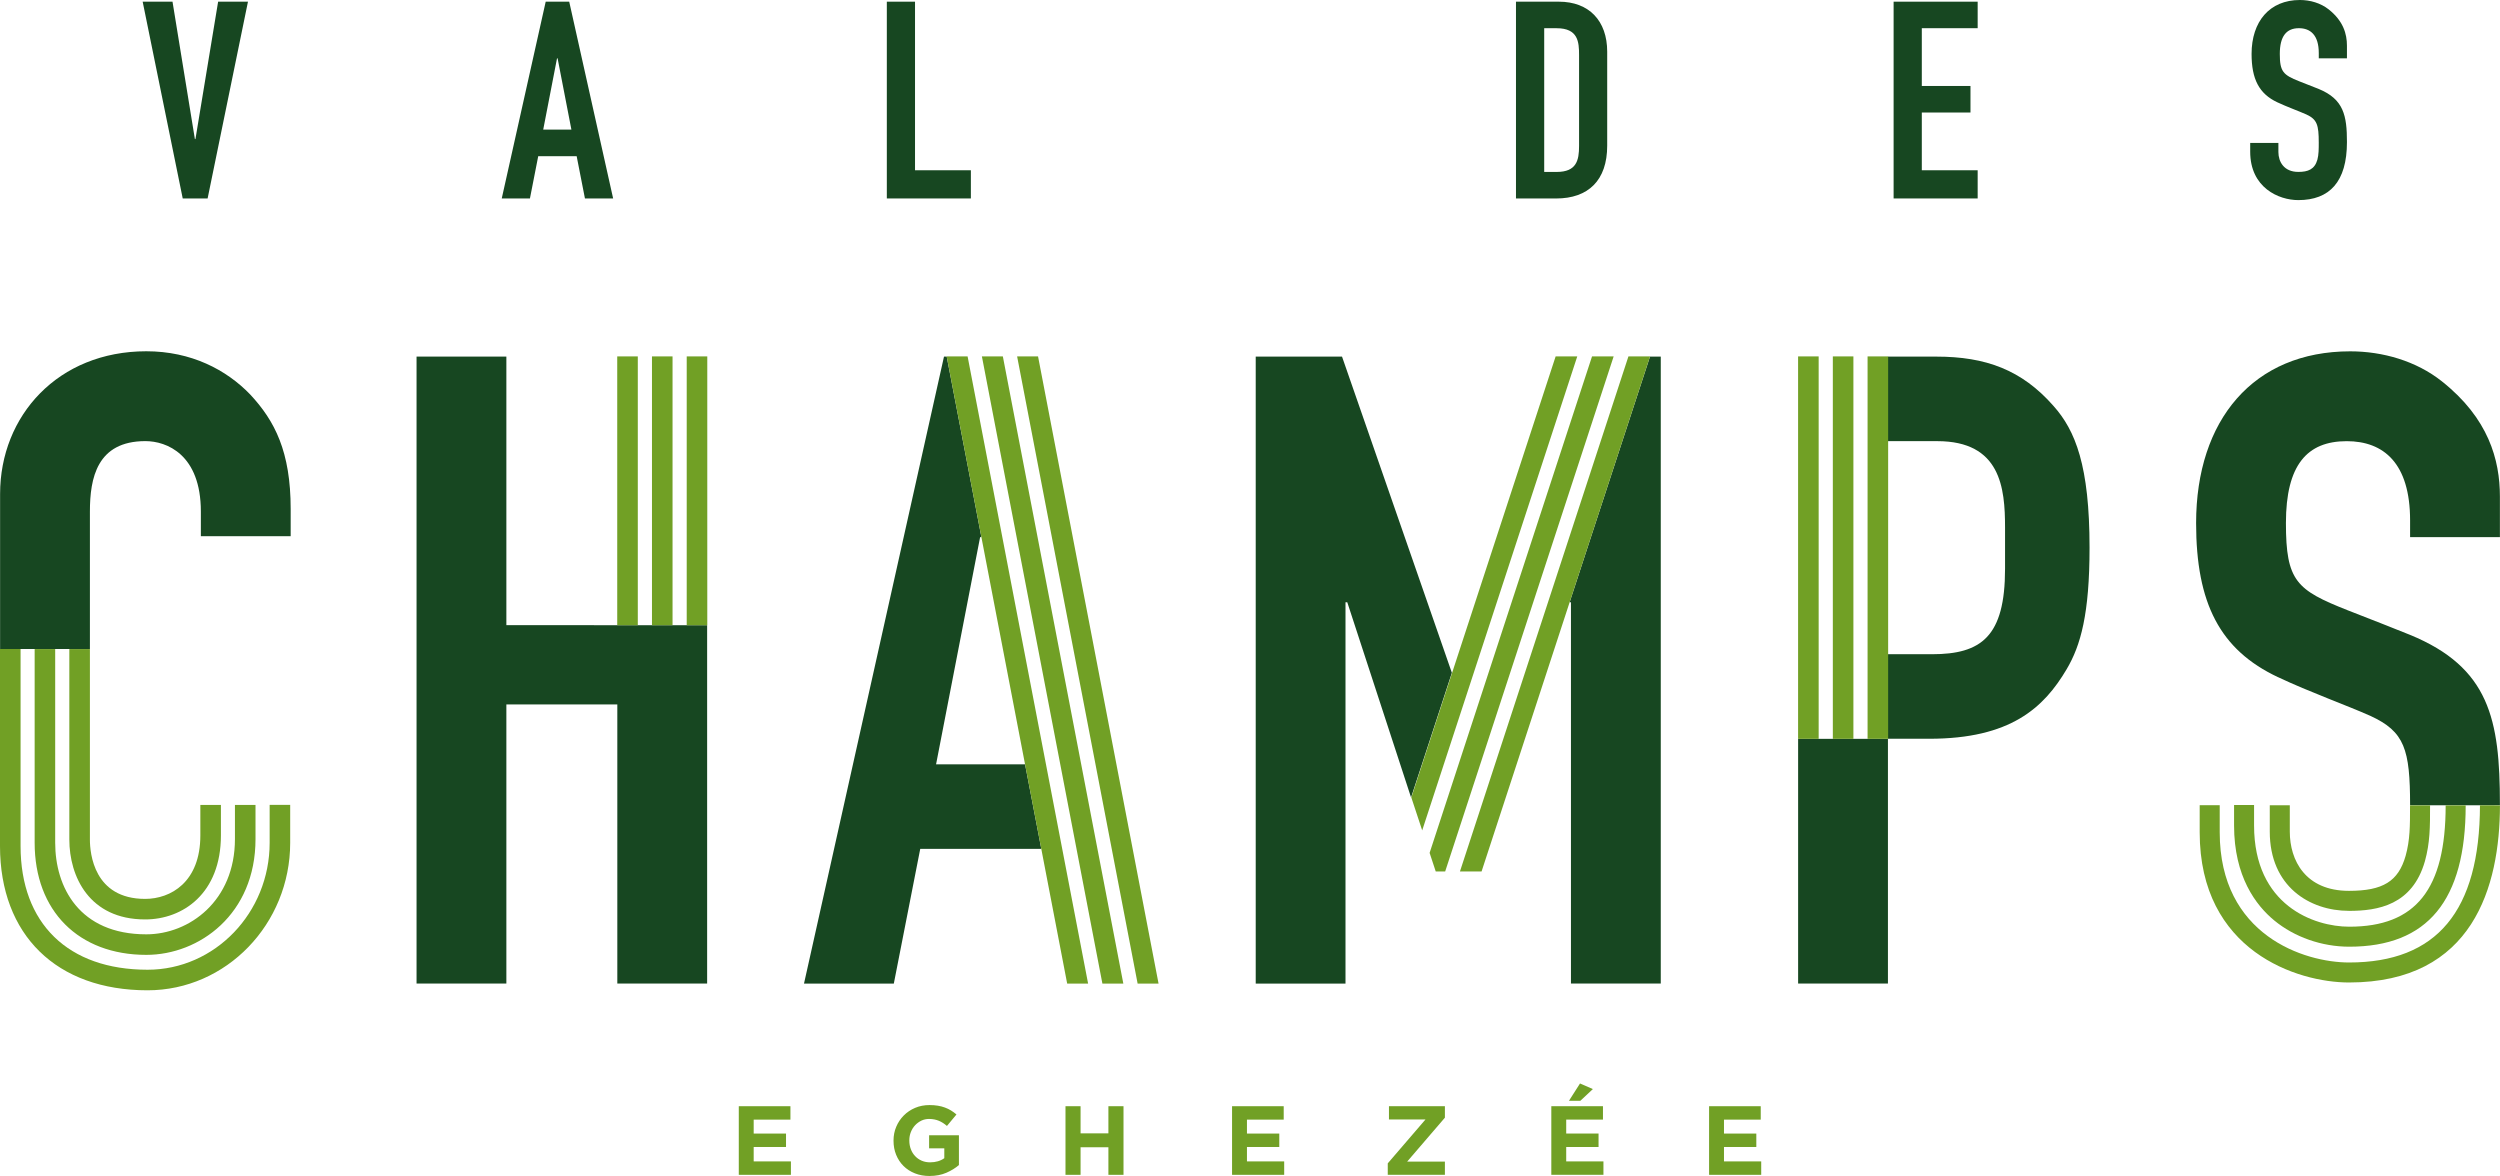 <svg xmlns="http://www.w3.org/2000/svg" id="Calque_1" data-name="Calque 1" viewBox="0 0 832.55 391.63"><defs><style>      .cls-1 {        fill: #174721;      }      .cls-2 {        fill: #71a025;      }    </style></defs><polygon class="cls-1" points="57.45 .56 64.9 46.31 65.09 46.31 72.64 .56 82.58 .56 69.14 66.09 60.85 66.09 47.51 .56 57.45 .56"></polygon><path class="cls-1" d="M180.9,43.17h9.39l-4.6-23.75h-.19l-4.6,23.75ZM189.56.56l14.63,65.54h-9.39l-2.76-14.08h-12.8l-2.76,14.08h-9.39L181.73.56h7.83Z"></path><polygon class="cls-1" points="304.72 .56 304.72 56.7 323.32 56.7 323.32 66.09 295.33 66.09 295.33 .56 304.72 .56"></polygon><path class="cls-1" d="M514.25,57.26h4.15c6.62,0,7.46-3.86,7.46-8.65v-30.28c0-4.33-.28-8.93-7.46-8.93h-4.15v47.87ZM519.13.56c10.04,0,16.1,6.35,16.1,16.66v31.3c0,11.51-6.26,17.58-17.03,17.58h-13.35V.56h14.27Z"></path><polygon class="cls-1" points="658.6 .56 658.6 9.39 640 9.39 640 28.63 656.21 28.63 656.21 37.47 640 37.47 640 56.7 658.6 56.7 658.6 66.09 630.61 66.09 630.61 .56 658.6 .56"></polygon><path class="cls-1" d="M772.2,19.43v-1.75c0-5.98-2.76-8.29-6.63-8.29-4.14,0-6.35,2.67-6.35,8.56s1.1,6.99,6.44,9.11c2.12.83,4.97,1.93,6.53,2.57,8.29,3.41,9.39,8.84,9.39,17.68,0,13.25-5.8,19.33-16.2,19.33-6.54,0-16.02-4.14-16.02-16.11v-2.94h9.39v3.04c0,3.22,1.84,6.62,6.63,6.62,3.22,0,5.43-.83,6.35-4.05.46-1.66.46-3.68.46-5.71,0-5.89-.55-7.73-4.14-9.38-2.49-1.11-6.35-2.49-9.67-4.05-6.08-2.86-8.56-7.73-8.56-16.11,0-10.77,5.98-17.95,16.1-17.95,3.41,0,6.91,1.02,9.58,3.13,4.88,3.86,6.08,8.19,6.08,12.06v4.23h-9.39Z"></path><polygon class="cls-1" points="197.82 208.21 197.82 208.19 168.63 208.19 168.63 118.75 138.72 118.75 138.72 327.54 168.63 327.54 168.63 234.59 205.58 234.59 205.58 327.54 235.49 327.54 235.49 208.21 197.82 208.21"></polygon><rect class="cls-2" x="217.12" y="118.69" width="6.85" height="89.52"></rect><rect class="cls-2" x="205.55" y="118.69" width="6.85" height="89.52"></rect><rect class="cls-2" x="228.69" y="118.69" width="6.85" height="89.52"></rect><rect class="cls-1" x="598.81" y="246.05" width="29.91" height="81.49"></rect><path class="cls-1" d="M683.85,135.18c-10.56-12.02-22.58-16.42-39-16.42h-16.13v28.15h16.42c21.11,0,22.58,15.54,22.58,28.74v13.78c0,22.58-7.92,28.44-24.34,28.44h-14.66v28.15h13.78c26.98,0,38.12-10.26,45.74-23.17,4.69-7.91,7.62-18.47,7.62-40.46,0-27.27-4.69-39.01-12.02-47.22"></path><rect class="cls-2" x="610.37" y="118.69" width="6.85" height="127.36"></rect><rect class="cls-2" x="598.8" y="118.69" width="6.85" height="127.36"></rect><rect class="cls-2" x="621.94" y="118.69" width="6.85" height="127.36"></rect><polygon class="cls-1" points="341.36 254.53 311.73 254.53 326.4 178.87 326.82 178.87 315.27 118.76 314.37 118.76 267.75 327.55 297.66 327.55 306.46 282.68 346.77 282.68 341.36 254.53"></polygon><polygon class="cls-1" points="483.5 224.05 446.92 118.76 418.18 118.76 418.18 327.55 448.08 327.55 448.08 200.57 448.67 200.57 469.91 265.57 483.5 224.05"></polygon><polygon class="cls-1" points="549.49 118.75 522.72 200.57 523.16 200.57 523.16 327.54 553.07 327.54 553.07 118.75 549.49 118.75"></polygon><g><path class="cls-1" d="M758.62,225.5c10.56,4.99,22.88,9.38,30.79,12.91,11.4,5.26,13.19,11.11,13.2,29.76h29.91c0-.15,0-.29,0-.43,0-28.15-3.51-45.45-29.91-56.31-4.99-2.05-14.07-5.57-20.82-8.21-17.01-6.74-20.53-9.67-20.53-29.03s7.04-27.27,20.24-27.27c12.31,0,21.11,7.33,21.11,26.39v5.57h29.91v-13.49c0-12.32-3.81-26.1-19.35-38.42-8.5-6.74-19.64-9.97-30.5-9.97-32.25,0-51.32,22.88-51.32,57.19,0,26.69,7.92,42.22,27.27,51.32"></path><path class="cls-2" d="M782.28,327.19c-17.2,0-49.74-10.45-49.74-50v-9.04h6.67v9.04c0,34.28,28.17,43.34,43.07,43.34,29.25,0,43.51-17.12,43.6-52.34l6.66.02c-.07,26.91-8.85,58.98-50.27,58.98"></path><path class="cls-2" d="M782.35,315.27c-9.14,0-18.25-3.19-25-8.76-6.09-5.03-13.36-14.59-13.36-31.6v-6.82h6.66v6.82c0,26.6,19.93,33.7,31.7,33.7,22.2,0,32.1-12.46,32.1-40.4h6.67c0,31.67-12.69,47.06-38.77,47.06"></path><path class="cls-2" d="M782.25,303.33c-13.12,0-26.37-8.15-26.37-26.36v-8.81h6.67v8.81c0,9.53,5.17,19.7,19.7,19.7,11.32,0,16.44-3.16,18.87-11.66,1.47-5.3,1.47-9.87,1.47-16.8h6.67c0,7.2,0,12.41-1.72,18.61-4.19,14.64-15.71,16.52-25.29,16.52"></path></g><polygon class="cls-2" points="315.26 118.69 355.39 327.55 362.36 327.55 322.23 118.69 315.26 118.69"></polygon><polygon class="cls-2" points="326.99 118.69 367.12 327.55 374.09 327.55 333.97 118.69 326.99 118.69"></polygon><polygon class="cls-2" points="338.72 118.69 378.85 327.55 385.82 327.55 345.69 118.69 338.72 118.69"></polygon><g><path class="cls-1" d="M29.94,216.14v-45.78c0-11.14,2.35-23.46,18.48-23.46,7.04,0,18.47,4.4,18.47,23.46v8.21h29.91v-9.09c0-19.06-5.28-29.32-13.49-38.12-7.91-8.22-19.64-14.38-34.6-14.38C19.38,116.99.03,138.4.03,164.5v51.64h29.91Z"></path><path class="cls-2" d="M49.14,329.79c-30.31,0-49.14-18.41-49.14-48.05v-65.6h6.85v65.6c0,25.8,15.81,41.2,42.29,41.2,22.42,0,40.66-18.97,40.66-42.29v-12.61h6.84v12.61c0,27.09-21.31,49.14-47.51,49.14"></path><path class="cls-2" d="M48.73,317.99c-22.59,0-37.19-14.65-37.19-37.33v-64.51h6.84v64.51c0,14.74,7.97,30.49,30.34,30.49,14.32,0,29.52-11.12,29.52-31.72v-11.38h6.85v11.38c0,25.04-18.74,38.56-36.37,38.56"></path><path class="cls-2" d="M48.33,306.19c-18.63,0-25.24-14.34-25.24-26.62v-63.42h6.85v63.42c0,4.64,1.33,19.78,18.39,19.78,8.49,0,18.39-5.54,18.39-21.14v-10.16h6.85v10.16c0,19.33-12.68,27.98-25.24,27.98"></path></g><polygon class="cls-2" points="518.06 118.69 470 265.58 473.62 276.54 525.26 118.69 518.06 118.69"></polygon><polygon class="cls-2" points="530.18 118.69 476.09 284.03 478.13 290.22 481.27 290.22 537.38 118.69 530.18 118.69"></polygon><polygon class="cls-2" points="542.3 118.69 486.19 290.22 493.39 290.22 549.5 118.69 542.3 118.69"></polygon><polygon class="cls-2" points="246.03 368.39 263.23 368.39 263.23 372.86 250.99 372.86 250.99 377.5 261.76 377.5 261.76 381.97 250.99 381.97 250.99 386.77 263.39 386.77 263.39 391.24 246.03 391.24 246.03 368.39"></polygon><path class="cls-2" d="M309.57,391.63c-1.79,0-3.41-.29-4.88-.88-1.47-.58-2.73-1.4-3.79-2.44-1.05-1.04-1.87-2.28-2.46-3.72-.59-1.43-.88-3-.88-4.7v-.06c0-1.64.3-3.17.9-4.59.6-1.42,1.43-2.67,2.5-3.75s2.33-1.93,3.79-2.55c1.46-.62,3.06-.93,4.79-.93,1.03,0,1.96.07,2.79.21.84.14,1.62.34,2.33.61.72.26,1.39.58,2.03.97s1.24.84,1.83,1.34l-3.17,3.82c-.43-.37-.86-.7-1.3-.98-.44-.28-.88-.52-1.35-.72-.47-.2-.97-.35-1.52-.46-.55-.11-1.14-.17-1.8-.17-.91,0-1.77.19-2.56.57-.79.39-1.49.9-2.08,1.54-.6.64-1.07,1.39-1.41,2.26-.34.86-.51,1.78-.51,2.76v.06c0,1.05.17,2.01.51,2.9.34.88.81,1.65,1.44,2.3.61.66,1.35,1.16,2.18,1.52.84.36,1.77.54,2.79.54,1.87,0,3.45-.46,4.73-1.38v-3.29h-5.06v-4.34h9.93v9.92c-1.18,1.01-2.57,1.86-4.2,2.57-1.62.7-3.47,1.06-5.56,1.06"></path><polygon class="cls-2" points="354.83 368.39 359.85 368.39 359.85 377.43 369.12 377.43 369.12 368.39 374.15 368.39 374.15 391.24 369.12 391.24 369.12 382.06 359.85 382.06 359.85 391.24 354.83 391.24 354.83 368.39"></polygon><polygon class="cls-2" points="410.3 368.39 427.5 368.39 427.5 372.86 415.26 372.86 415.26 377.5 426.03 377.5 426.03 381.97 415.26 381.97 415.26 386.77 427.66 386.77 427.66 391.24 410.3 391.24 410.3 368.39"></polygon><polygon class="cls-2" points="462.15 387.42 474.72 372.8 462.55 372.8 462.55 368.39 481.18 368.39 481.18 372.21 468.62 386.83 481.18 386.83 481.18 391.24 462.15 391.24 462.15 387.42"></polygon><path class="cls-2" d="M526.18,360.82l4.28,1.86-4.18,3.91h-3.79l3.69-5.78ZM516.62,368.39h17.2v4.47h-12.24v4.64h10.77v4.47h-10.77v4.8h12.4v4.47h-17.36v-22.84Z"></path><polygon class="cls-2" points="569.16 368.39 586.36 368.39 586.36 372.86 574.12 372.86 574.12 377.5 584.89 377.5 584.89 381.97 574.12 381.97 574.12 386.77 586.52 386.77 586.52 391.24 569.16 391.24 569.16 368.39"></polygon></svg>